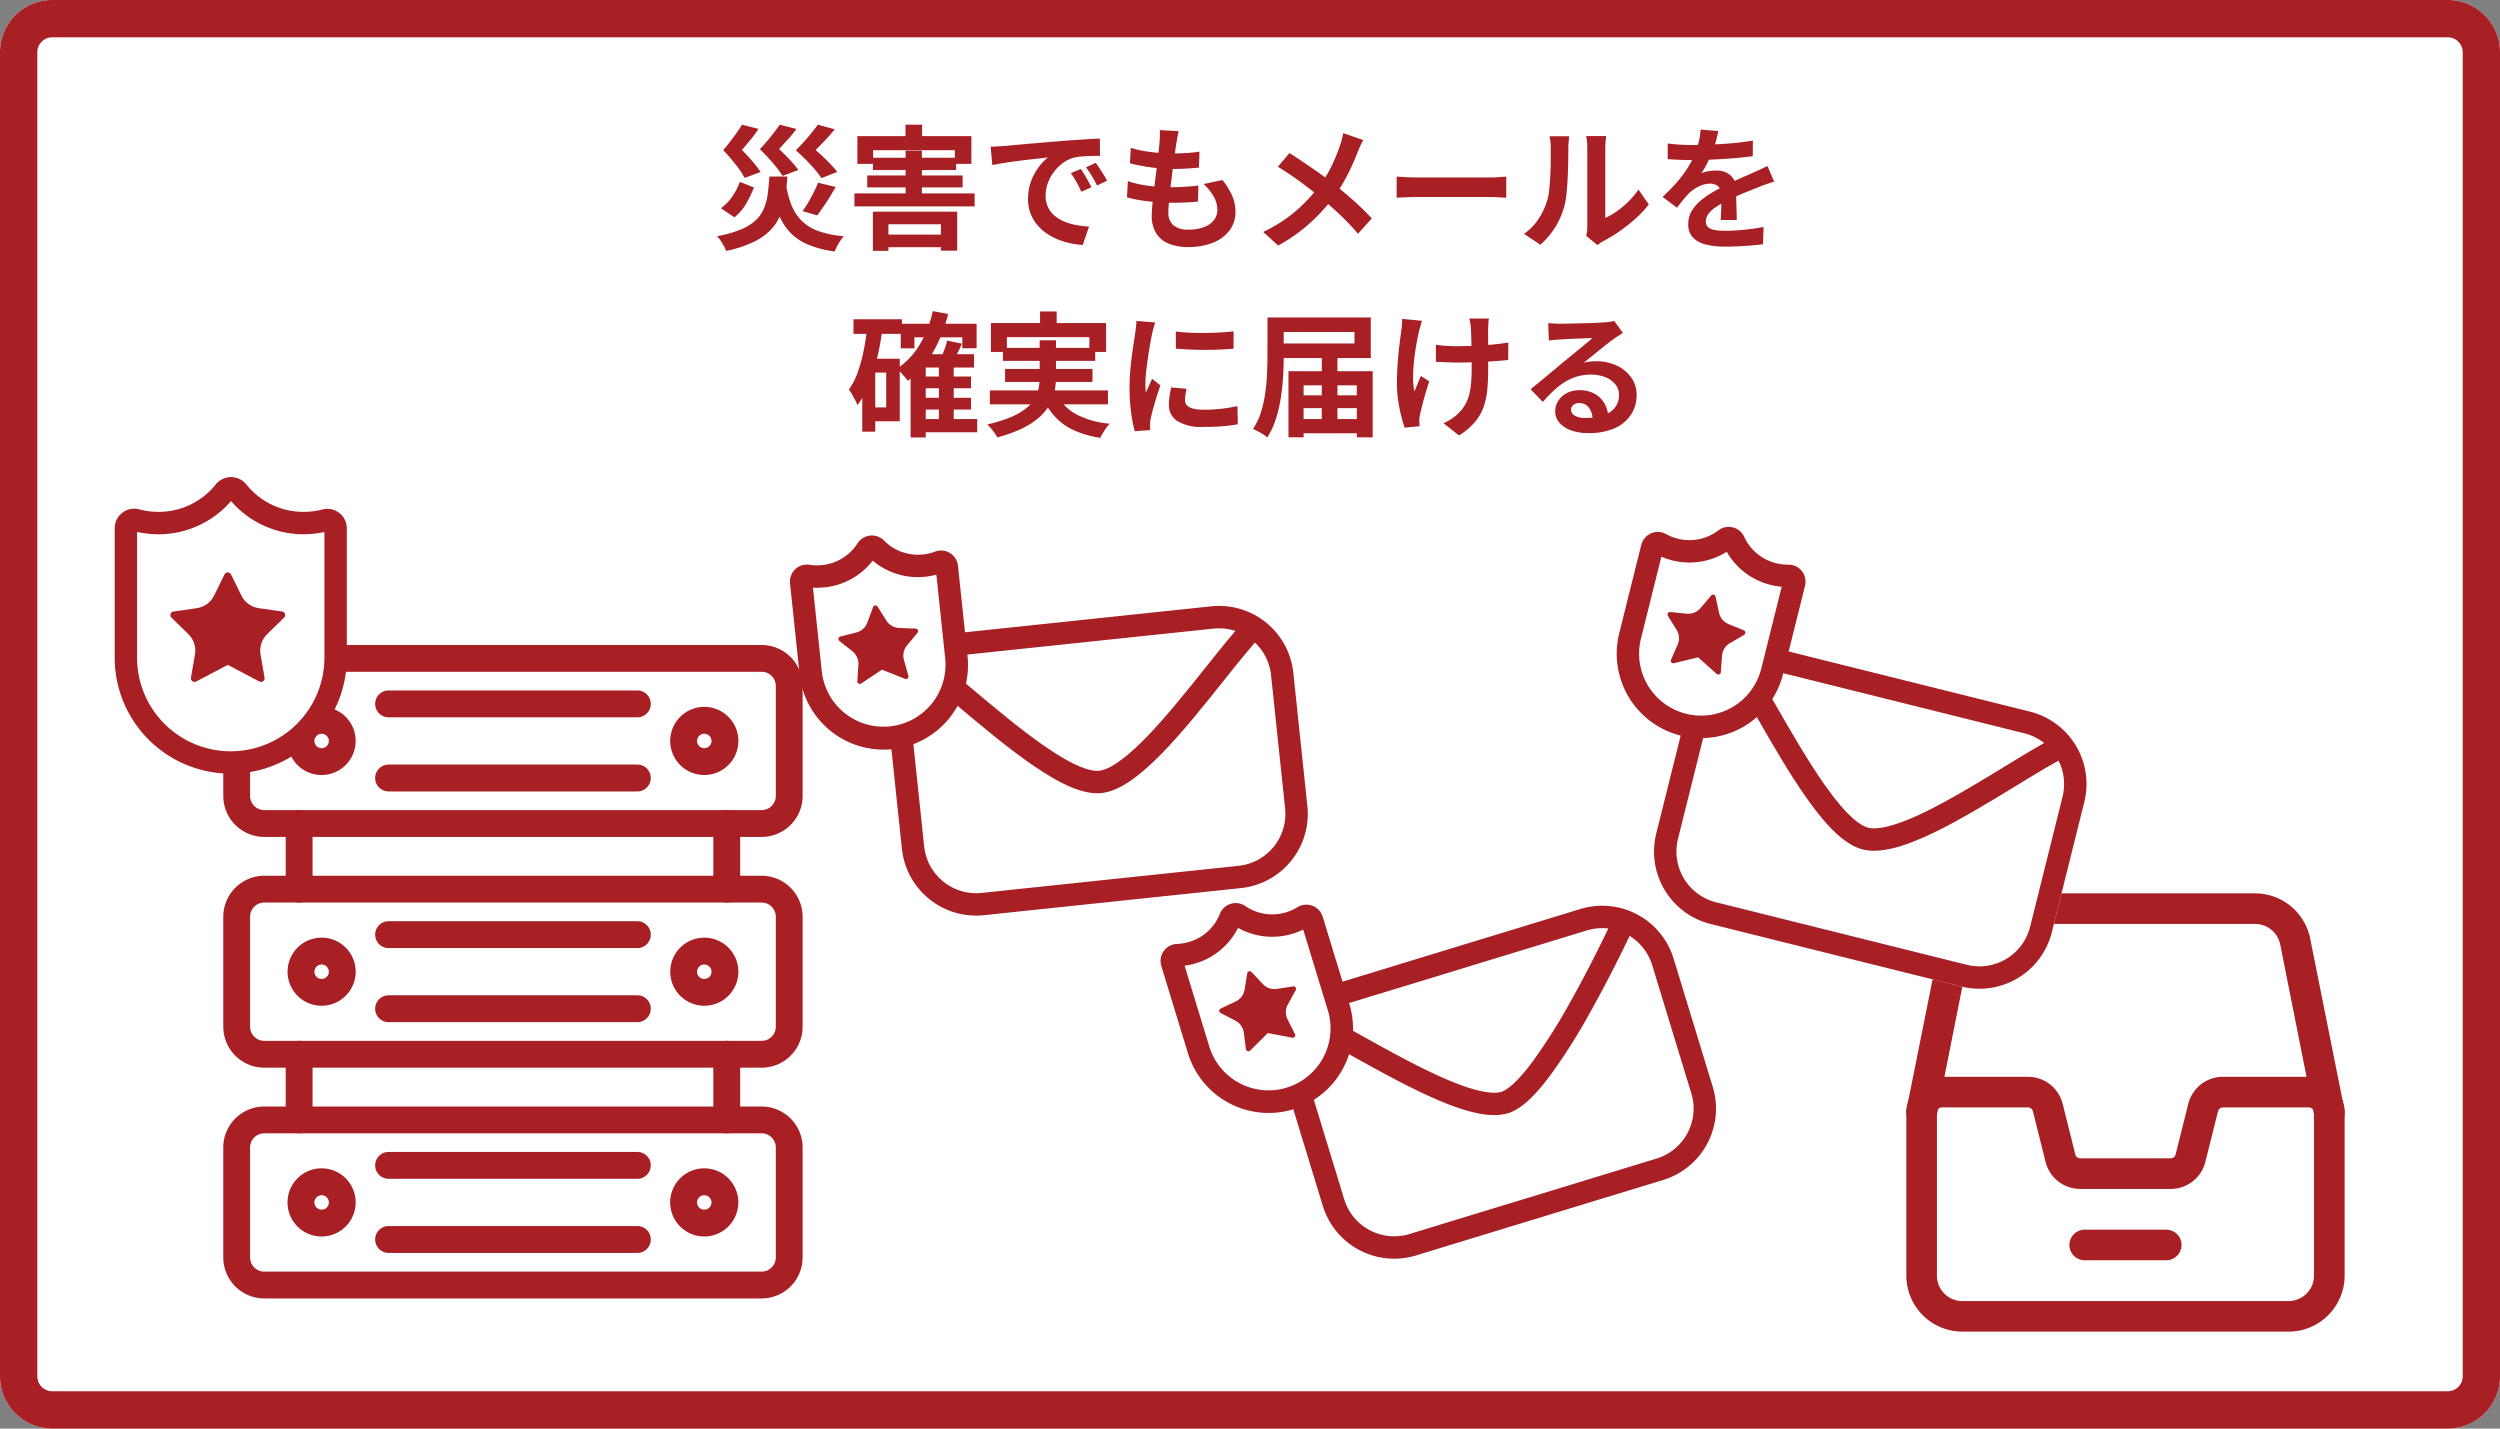 <svg xmlns="http://www.w3.org/2000/svg" xmlns:xlink="http://www.w3.org/1999/xlink" viewBox="0 0 335 191.429"><rect x="0" y="0" width="335" height="191.429" fill="#808080" stroke="none"/><defs><path id="reuse-0" fill="#a81f24" d="M10 3a7.008 7.008 0 0 0-7 7v17.965a7.008 7.008 0 0 0 7 7h34.633a7.008 7.008 0 0 0 7-7V10a7.008 7.008 0 0 0-7-7H10m0-3h34.633a10 10 0 0 1 10 10v17.965a10 10 0 0 1-10 10H10a10 10 0 0 1-10-10V10A10 10 0 0 1 10 0Z"/><path id="reuse-1" fill="#a81f24" d="M27.37 23.34c-2.261 0-5.074-1.511-8.854-4.756-3.057-2.624-6.348-6.043-9.251-9.059-2.485-2.577-4.827-5.01-6.561-6.468l1.931-2.3c1.855 1.564 4.25 4.052 6.787 6.687 2.857 2.968 6.1 6.332 9.044 8.863 3.882 3.333 5.895 4.033 6.9 4.033 1.834 0 4.721-2.087 6.82-3.838 2.889-2.41 6.053-5.617 8.845-8.447 2.368-2.4 4.605-4.668 6.392-6.171l1.931 2.3c-1.684 1.408-3.87 3.625-6.184 5.977-2.84 2.879-6.058 6.141-9.059 8.644-3.712 3.094-6.49 4.535-8.741 4.535Z"/></defs><path fill="#fff" d="M7 0h321a7 7 0 0 1 7 7v177.429a7 7 0 0 1-7 7H7a7 7 0 0 1-7-7V7a7 7 0 0 1 7-7Z"/><path fill="#a81f24" d="M7 5a2 2 0 0 0-2 2v177.429a2 2 0 0 0 2 2h321a2 2 0 0 0 2-2V7a2 2 0 0 0-2-2H7m0-5h321a7 7 0 0 1 7 7v177.429a7 7 0 0 1-7 7H7a7 7 0 0 1-7-7V7a7 7 0 0 1 7-7Z"/><g fill="#a81f24"><path d="M306.665 178.436h-43.703a7.512 7.512 0 0 1-7.512-7.511v-21.852a4.807 4.807 0 0 1 4.78-4.78h11.527a4.78 4.78 0 0 1 4.643 3.633l1.694 6.774a.71.71 0 0 0 .656.519h12.127a.71.71 0 0 0 .656-.519l1.694-6.774a4.78 4.78 0 0 1 4.643-3.633h11.53a4.807 4.807 0 0 1 4.78 4.78v21.852a7.512 7.512 0 0 1-7.512 7.512ZM260.23 148.39a.683.683 0 0 0-.683.683v21.852a3.414 3.414 0 0 0 3.415 3.418h43.7a3.414 3.414 0 0 0 3.414-3.414v-21.856a.683.683 0 0 0-.683-.683H297.87a.71.71 0 0 0-.656.519l-1.693 6.774a4.78 4.78 0 0 1-4.643 3.633h-12.129a4.78 4.78 0 0 1-4.643-3.633l-1.694-6.774a.71.71 0 0 0-.656-.519Z"/><path d="M312.128 151.122a2.1 2.1 0 0 1-2.021-1.639l-4.561-22.944a3.442 3.442 0 0 0-3.36-2.731h-34.744a3.442 3.442 0 0 0-3.36 2.731l-4.562 22.944a2.1 2.1 0 0 1-2.431 1.612 2.1 2.1 0 0 1-1.611-2.435l4.589-22.913a7.539 7.539 0 0 1 7.375-6.037h34.744a7.539 7.539 0 0 1 7.375 6.037l4.589 22.913a2.1 2.1 0 0 1-1.612 2.431ZM290.276 168.876h-10.924a2.05 2.05 0 1 1 0-4.1h10.924a2.05 2.05 0 1 1 0 4.1Z"/></g><g transform="rotate(14 -229.989 973.599)"><rect width="54.633" height="37.965" fill="#fff" rx="10"/><use xlink:href="#reuse-0"/><use xlink:href="#reuse-1"/></g><path fill="#fff" d="M240.27 77.458a.782.782 0 0 0-.622-.294 7.944 7.944 0 0 1-2.012-.237 7.9 7.9 0 0 1-5.276-4.363l-.006-.012a.779.779 0 0 0-1.12-.334l-.007.005-.029.018-.028.02-.014.01a7.9 7.9 0 0 1-6.7 1.367 7.956 7.956 0 0 1-1.935-.761.782.782 0 0 0-1.137.494l-2.927 11.741a9.81 9.81 0 0 0 19.036 4.746l2.924-11.726a.782.782 0 0 0-.141-.673Z"/><path fill="#a81f24" d="m232.197 70.668.097.024a2.281 2.281 0 0 1 1.394 1.172l.018.032.023.053a6.373 6.373 0 0 0 4.258 3.517l.02.005a6.448 6.448 0 0 0 1.628.192 2.282 2.282 0 0 1 2.239 2.834l-2.923 11.725a11.31 11.31 0 1 1-21.947-5.472l2.927-11.741a2.3 2.3 0 0 1 1.304-1.54 2.282 2.282 0 0 1 2.016.098 6.456 6.456 0 0 0 1.565.616l.02.005a6.372 6.372 0 0 0 5.409-1.107l.019-.015.012-.009.075-.054.001-.005a2.296 2.296 0 0 1 .084-.053 2.291 2.291 0 0 1 1.761-.275Zm5.062 7.707a9.351 9.351 0 0 1-5.878-4.438 9.352 9.352 0 0 1-7.273 1.159l-.02-.005a9.459 9.459 0 0 1-1.464-.495l-2.712 10.878a8.31 8.31 0 1 0 16.125 4.021l2.71-10.869a9.445 9.445 0 0 1-1.468-.245Z"/><path fill="#a81f24" d="m229.88 79.941.469 2.16a2.14 2.14 0 0 0 1.281 1.527l2.045.838a.336.336 0 0 1 .042.601l-1.908 1.115a2.14 2.14 0 0 0-1.056 1.689l-.164 2.205a.336.336 0 0 1-.558.226l-2.49-2.221-3.24.791a.336.336 0 0 1-.387-.461l.888-2.022a2.14 2.14 0 0 0-.14-1.987l-1.163-1.882a.336.336 0 0 1 .319-.511l2.199.223a2.14 2.14 0 0 0 1.849-.746l1.428-1.687a.336.336 0 0 1 .582.145Z"/><g transform="rotate(-6.02 876.043 -1078.347)"><rect width="54.633" height="37.965" fill="#fff" rx="10"/><use xlink:href="#reuse-0"/><use xlink:href="#reuse-1"/></g><path fill="#fff" d="M126.507 75.388a.782.782 0 0 0-.686-.064 7.948 7.948 0 0 1-1.973.467 7.904 7.904 0 0 1-6.455-2.294l-.01-.009a.779.779 0 0 0-1.167.07l-.005.008-.021.026-.019.028-.009.014a7.904 7.904 0 0 1-5.83 3.58 7.96 7.96 0 0 1-2.08-.052.782.782 0 0 0-.9.855l1.27 12.04a9.815 9.815 0 1 0 19.521-2.06l-1.269-12.025a.782.782 0 0 0-.363-.584Z"/><path fill="#a81f24" d="m116.591 71.771.1-.011a2.282 2.282 0 0 1 1.712.624l.028.024.04.042a6.376 6.376 0 0 0 5.207 1.847l.021-.002a6.451 6.451 0 0 0 1.596-.378 2.281 2.281 0 0 1 .565-.134 2.283 2.283 0 0 1 2.51 2.031l1.269 12.024a11.316 11.316 0 1 1-22.506 2.375l-1.27-12.04a2.301 2.301 0 0 1 .699-1.895 2.283 2.283 0 0 1 1.929-.599 6.459 6.459 0 0 0 1.682.043l.021-.002a6.375 6.375 0 0 0 4.705-2.894l.013-.021.008-.013.052-.077a1.173 1.173 0 0 1 .061-.079 2.292 2.292 0 0 1 1.56-.867Zm7.399 5.511a9.356 9.356 0 0 1-7.046-2.158 9.357 9.357 0 0 1-6.44 3.581l-.021.002a9.464 9.464 0 0 1-1.546.036l1.177 11.155a8.314 8.314 0 1 0 16.536-1.745l-1.176-11.146a9.45 9.45 0 0 1-1.464.272Z"/><path fill="#a81f24" d="m117.59 81.282 1.181 1.869a2.141 2.141 0 0 0 1.727.997l2.209.087a.336.336 0 0 1 .245.551l-1.412 1.701a2.141 2.141 0 0 0-.414 1.949l.601 2.129a.336.336 0 0 1-.448.403l-3.101-1.235-2.774 1.853a.336.336 0 0 1-.522-.301l.143-2.205a2.141 2.141 0 0 0-.812-1.82l-1.738-1.371a.336.336 0 0 1 .125-.59l2.143-.544a2.141 2.141 0 0 0 1.483-1.335l.765-2.075a.336.336 0 0 1 .597-.063Z"/><g transform="rotate(-16.98 536.201 -498.958)"><rect width="54.633" height="37.965" fill="#fff" rx="10"/><use xlink:href="#reuse-0"/><path fill="#a81f24" d="M27.37 23.34c-2.261 0-5.074-1.511-8.854-4.756-3.057-2.624-6.348-6.043-9.251-9.059-2.485-2.577-4.827-5.01-6.561-6.468l1.931-2.3c1.855 1.564 4.25 4.052 6.787 6.687 2.857 2.968 6.1 6.332 9.044 8.863 3.882 3.333 5.895 4.033 6.9 4.033.462 0 1.883-.252 5.083-2.591a75.584 75.584 0 0 0 7.228-6.21c4.73-4.512 8.793-9.08 8.837-9.13l2.243 2c-.041.047-4.19 4.707-9.009 9.3a78.5 78.5 0 0 1-7.529 6.461c-2.958 2.163-5.136 3.17-6.849 3.17Z"/></g><path fill="#fff" d="M175.332 122.778a.782.782 0 0 0-.685.068 7.941 7.941 0 0 1-1.847.833 7.897 7.897 0 0 1-6.767-1.024l-.011-.007a.779.779 0 0 0-1.131.29l-.004.008-.016.03-.013.031-.007.016a7.897 7.897 0 0 1-5.038 4.619 7.953 7.953 0 0 1-2.05.344.782.782 0 0 0-.72 1.009l3.533 11.568a9.806 9.806 0 0 0 18.756-5.729l-3.529-11.553a.782.782 0 0 0-.468-.504Z"/><path fill="#a81f24" d="m164.919 121.114.096-.029a2.28 2.28 0 0 1 1.798.287l.032.018.047.034a6.37 6.37 0 0 0 5.458.822l.02-.006a6.445 6.445 0 0 0 1.494-.674 2.281 2.281 0 0 1 3.377 1.276l3.529 11.552a11.306 11.306 0 1 1-21.624 6.605l-3.533-11.568a2.299 2.299 0 0 1 .322-1.99 2.281 2.281 0 0 1 1.778-.954 6.453 6.453 0 0 0 1.658-.277l.02-.006a6.37 6.37 0 0 0 4.068-3.733l.009-.023.005-.014.037-.086-.002-.005c.014-.029.029-.059.045-.089a2.29 2.29 0 0 1 1.367-1.142Zm8.304 4a9.347 9.347 0 0 1-7.321-.778 9.348 9.348 0 0 1-5.637 4.736l-.02.006a9.455 9.455 0 0 1-1.509.329l3.274 10.718a8.307 8.307 0 1 0 15.888-4.853l-3.271-10.709a9.441 9.441 0 0 1-1.385.545Z"/><path fill="#a81f24" d="m167.705 130.253 1.514 1.609a2.139 2.139 0 0 0 1.883.65l2.184-.335a.336.336 0 0 1 .345.493l-1.062 1.937a2.139 2.139 0 0 0-.036 1.99l.994 1.974a.336.336 0 0 1-.362.481l-3.276-.622-2.369 2.345a.336.336 0 0 1-.569-.196l-.279-2.19a2.139 2.139 0 0 0-1.142-1.631l-1.966-1.014a.336.336 0 0 1 .011-.602l1.998-.941a2.139 2.139 0 0 0 1.201-1.591l.356-2.18a.336.336 0 0 1 .574-.175Z"/><g fill="#a81f24"><path d="M97.384 120.943a1.8 1.8 0 0 1-1.8-1.8v-8.8a1.8 1.8 0 0 1 3.6 0v8.8a1.8 1.8 0 0 1-1.8 1.8m-57.3 0a1.8 1.8 0 0 1-1.8-1.8v-8.8a1.8 1.8 0 0 1 3.6 0v8.8a1.8 1.8 0 0 1-1.8 1.8"/><path d="M102.066 112.147H35.404a5.5 5.5 0 0 1-5.485-5.485V91.914a5.5 5.5 0 0 1 5.485-5.485h66.662a5.5 5.5 0 0 1 5.485 5.485v14.748a5.489 5.489 0 0 1-5.485 5.485M35.404 90.021a1.9 1.9 0 0 0-1.892 1.892v14.749a1.9 1.9 0 0 0 1.892 1.892h66.662a1.9 1.9 0 0 0 1.892-1.892V91.914a1.9 1.9 0 0 0-1.892-1.892Z"/><path d="M43.1 103.851a4.566 4.566 0 1 1 4.56-4.566 4.572 4.572 0 0 1-4.56 4.566m0-5.529a.968.968 0 1 0 .968.968.97.97 0 0 0-.968-.968M94.375 103.851a4.566 4.566 0 1 1 4.566-4.566 4.568 4.568 0 0 1-4.566 4.566m0-5.529a.968.968 0 1 0 .968.968.97.97 0 0 0-.968-.968M85.403 96.122h-33.33a1.8 1.8 0 0 1 0-3.6h33.33a1.8 1.8 0 1 1 0 3.6M85.403 106.052h-33.33a1.8 1.8 0 0 1 0-3.6h33.33a1.8 1.8 0 1 1 0 3.6M102.066 173.99H35.404a5.5 5.5 0 0 1-5.485-5.485v-14.748a5.5 5.5 0 0 1 5.485-5.485h66.662a5.5 5.5 0 0 1 5.485 5.485v14.748a5.493 5.493 0 0 1-5.485 5.485m-66.662-22.126a1.9 1.9 0 0 0-1.892 1.892v14.748a1.9 1.9 0 0 0 1.892 1.892h66.662a1.9 1.9 0 0 0 1.892-1.892v-14.747a1.9 1.9 0 0 0-1.892-1.892ZM102.066 143.069H35.404a5.5 5.5 0 0 1-5.485-5.485v-14.748a5.5 5.5 0 0 1 5.485-5.485h66.662a5.5 5.5 0 0 1 5.485 5.485v14.748a5.493 5.493 0 0 1-5.485 5.485m-66.662-22.126a1.9 1.9 0 0 0-1.892 1.892v14.748a1.9 1.9 0 0 0 1.892 1.892h66.662a1.9 1.9 0 0 0 1.892-1.892v-14.747a1.9 1.9 0 0 0-1.892-1.892Z"/><path d="M43.1 134.772a4.563 4.563 0 1 1 4.56-4.566 4.572 4.572 0 0 1-4.56 4.566m0-5.529a.968.968 0 1 0 .968.968.97.97 0 0 0-.968-.968M94.375 134.772a4.563 4.563 0 1 1 4.566-4.566 4.568 4.568 0 0 1-4.566 4.566m0-5.529a.968.968 0 1 0 .968.968.97.97 0 0 0-.968-.968M85.403 127.044h-33.33a1.8 1.8 0 0 1 0-3.6h33.33a1.8 1.8 0 1 1 0 3.6M85.403 136.968h-33.33a1.8 1.8 0 1 1 0-3.6h33.33a1.8 1.8 0 1 1 0 3.6M43.1 165.689a4.566 4.566 0 1 1 4.56-4.566 4.572 4.572 0 0 1-4.56 4.566m0-5.529a.968.968 0 1 0 .968.968.97.97 0 0 0-.968-.968M94.376 165.689a4.566 4.566 0 1 1 4.56-4.566 4.572 4.572 0 0 1-4.56 4.566m0-5.529a.968.968 0 1 0 .968.968.97.97 0 0 0-.968-.968M85.403 157.96h-33.33a1.8 1.8 0 0 1 0-3.6h33.33a1.8 1.8 0 0 1 0 3.6M85.403 167.89h-33.33a1.8 1.8 0 1 1 0-3.6h33.33a1.8 1.8 0 1 1 0 3.6M97.384 151.865a1.8 1.8 0 0 1-1.8-1.8v-8.8a1.8 1.8 0 0 1 3.6 0v8.8a1.8 1.8 0 0 1-1.8 1.8m-57.3 0a1.8 1.8 0 0 1-1.8-1.8v-8.8a1.8 1.8 0 0 1 3.6 0v8.8a1.8 1.8 0 0 1-1.8 1.8"/></g><path fill="#fff" d="M44.537 69.919a1.12 1.12 0 0 0-.968-.2 11.381 11.381 0 0 1-2.88.368 11.32 11.32 0 0 1-8.846-4.231l-.013-.015a1.116 1.116 0 0 0-1.666-.071l-.01.01-.038.031-.032.038-.014.017a11.319 11.319 0 0 1-8.839 4.222 11.4 11.4 0 0 1-2.954-.387 1.12 1.12 0 0 0-1.41 1.081v17.336a14.053 14.053 0 0 0 28.106 0V70.805a1.12 1.12 0 0 0-.435-.886Z"/><path fill="#a81f24" d="M30.961 63.931h.112a2.618 2.618 0 0 1 1.888.927l.02.021.036.045a9.776 9.776 0 0 0 7.652 3.666h.03a9.887 9.887 0 0 0 2.493-.32 2.618 2.618 0 0 1 .662-.085 2.62 2.62 0 0 1 2.62 2.62v17.313a15.553 15.553 0 1 1-31.106 0V70.784a2.62 2.62 0 0 1 3.3-2.53 9.9 9.9 0 0 0 2.557.336h.03a9.774 9.774 0 0 0 7.641-3.659l.024-.029.006-.007c.026-.031.05-.06.069-.081l.006-.007c.024-.027.049-.053.075-.079l.011-.012a2.63 2.63 0 0 1 1.874-.785Zm9.707 7.662a12.818 12.818 0 0 1-9.708-4.448 12.819 12.819 0 0 1-9.708 4.448h-.03a12.9 12.9 0 0 1-2.856-.32v16.845a12.553 12.553 0 1 0 25.106 0v-16.83a12.889 12.889 0 0 1-2.774.3Z"/><path fill="#a81f24" d="m30.954 76.971 1.4 2.84a3.066 3.066 0 0 0 2.309 1.679l3.134.455a.481.481 0 0 1 .267.821l-2.267 2.211a3.066 3.066 0 0 0-.882 2.714l.535 3.121a.481.481 0 0 1-.7.507l-4.23-2.224-4.23 2.224a.481.481 0 0 1-.7-.507l.535-3.121a3.066 3.066 0 0 0-.882-2.714l-2.267-2.212a.481.481 0 0 1 .267-.821l3.134-.453a3.066 3.066 0 0 0 2.309-1.678l1.4-2.84a.481.481 0 0 1 .863 0ZM105.3 24.6a13.32 13.32 0 0 0 .765 2.9 6.128 6.128 0 0 0 1.381 2.108 6.218 6.218 0 0 0 2.251 1.367 13.241 13.241 0 0 0 3.375.68 4.511 4.511 0 0 0-.463.6q-.24.364-.442.747t-.336.694a14.02 14.02 0 0 1-3.673-.975 6.935 6.935 0 0 1-2.434-1.739 8.14 8.14 0 0 1-1.515-2.626 20.93 20.93 0 0 1-.917-3.615Zm-2.2-.94h2.411q-.1 1.518-.309 2.829a10.116 10.116 0 0 1-.68 2.415 6.462 6.462 0 0 1-1.351 2 8.135 8.135 0 0 1-2.308 1.573 16.439 16.439 0 0 1-3.563 1.152 4.528 4.528 0 0 0-.3-.661q-.2-.368-.44-.724a3.96 3.96 0 0 0-.475-.591 15.777 15.777 0 0 0 3.184-.9 6.6 6.6 0 0 0 1.994-1.237 4.668 4.668 0 0 0 1.108-1.586 7.556 7.556 0 0 0 .506-1.949q.138-1.066.223-2.325Zm-3.673-6.951 2.213.561a16.487 16.487 0 0 1-1.095 1.486q-.577.7-1.13 1.337.5.486.968 1.013t.873 1.03a9.743 9.743 0 0 1 .659.913l-2.127.788a12.518 12.518 0 0 0-1.188-1.761q-.776-.992-1.688-1.955.484-.564.954-1.182t.882-1.2q.414-.582.678-1.034Zm5.059 0 2.241.575q-.56.748-1.165 1.41l-1.172 1.286q.512.458 1 .96t.9.973a9.68 9.68 0 0 1 .688.867l-2.113.791a13.811 13.811 0 0 0-1.265-1.689q-.817-.962-1.775-1.888.512-.55 1.012-1.143t.928-1.152q.429-.56.721-.994Zm5.113 0 2.251.617q-.4.508-.835.988t-.873.925l-.851.871q.566.472 1.106.994t1.011 1.02a10.6 10.6 0 0 1 .781.912l-2.113.833a10.264 10.264 0 0 0-.859-1.128q-.535-.622-1.189-1.287t-1.384-1.311q.562-.568 1.119-1.188t1.035-1.206q.476-.592.802-1.044ZM99.137 24.37l1.892.752A14.478 14.478 0 0 1 99.98 27.3a6.541 6.541 0 0 1-1.568 1.82L96.6 27.9a6.3 6.3 0 0 0 1.53-1.576 8.442 8.442 0 0 0 1.007-1.954Zm10.479.113 2.364.569q-.594 1.054-1.259 2.071t-1.221 1.741l-1.95-.575a13.7 13.7 0 0 0 .759-1.169q.383-.655.731-1.346a13.2 13.2 0 0 0 .577-1.291Zm11.735-4.29h2.183v6.488h-2.183Zm-4.38.944h11.149v1.645h-11.148Zm-.76 2.379h12.78v1.593h-12.78Zm1.517 7.921h9.561v1.687h-9.561Zm-3.235-5.523H130.6v1.747h-16.106Zm2.474 2.447h11.3v5.23h-2.183v-3.54h-7.035v3.564h-2.08Zm4.37-11.655h2.225v2.6h-2.225Zm-6.447 1.536h15.276v3.717h-2.211V20.13H117v1.829h-2.112Zm17.856 1.417q.532-.018 1.021-.045t.745-.045l1.376-.126q.817-.076 1.83-.165t2.166-.185q1.154-.1 2.4-.2.932-.076 1.865-.139t1.77-.113q.836-.05 1.465-.068l.014 2.313q-.484 0-1.115.014t-1.254.062a6.628 6.628 0 0 0-1.111.164 4.424 4.424 0 0 0-1.5.727 5.715 5.715 0 0 0-1.218 1.208 5.779 5.779 0 0 0-.8 1.5 4.765 4.765 0 0 0-.286 1.609 3.708 3.708 0 0 0 .309 1.56 3.338 3.338 0 0 0 .861 1.15 4.873 4.873 0 0 0 1.288.789 7.821 7.821 0 0 0 1.59.477 12.81 12.81 0 0 0 1.771.21l-.844 2.47a11.081 11.081 0 0 1-2.2-.359 9.188 9.188 0 0 1-2-.795 6.639 6.639 0 0 1-1.631-1.235 5.433 5.433 0 0 1-1.1-1.672 5.4 5.4 0 0 1-.4-2.115 6.655 6.655 0 0 1 .415-2.389 7.569 7.569 0 0 1 1.033-1.9 6.349 6.349 0 0 1 1.221-1.261l-1.217.136q-.709.078-1.532.174t-1.665.208q-.842.112-1.627.243t-1.409.267Zm12.076 2.985q.226.312.491.753t.518.885q.253.444.427.81l-1.36.6q-.34-.744-.66-1.323a11.909 11.909 0 0 0-.744-1.169Zm2.01-.824q.23.312.511.739t.55.864q.269.437.457.789l-1.346.645q-.372-.73-.706-1.286t-.776-1.152Zm11.11-4.245q-.11.487-.179.871t-.133.735q-.058.387-.157 1.092t-.223 1.6q-.124.895-.239 1.859t-.221 1.881q-.106.917-.167 1.669t-.061 1.2a2.139 2.139 0 0 0 .674 1.7 2.961 2.961 0 0 0 2 .588 5.722 5.722 0 0 0 2.128-.347 2.987 2.987 0 0 0 1.314-.947 2.173 2.173 0 0 0 .451-1.338 3.66 3.66 0 0 0-.481-1.778 6.939 6.939 0 0 0-1.37-1.7l2.53-.533a9.275 9.275 0 0 1 1.321 2.138 5.545 5.545 0 0 1 .425 2.168 3.974 3.974 0 0 1-.776 2.414 5.112 5.112 0 0 1-2.201 1.658 8.742 8.742 0 0 1-3.406.6 6.745 6.745 0 0 1-2.508-.435 3.575 3.575 0 0 1-1.71-1.37 4.356 4.356 0 0 1-.616-2.439q0-.556.088-1.485t.223-2.05q.135-1.121.286-2.285t.268-2.209q.117-1.045.175-1.8.05-.629.057-.961a4.63 4.63 0 0 0-.029-.639Zm-6.418 2.233a12.757 12.757 0 0 0 1.753.425q.959.167 1.964.248t1.913.081q1.054 0 1.974-.066t1.6-.178l-.07 2.145q-.81.072-1.622.124t-1.944.052q-.9 0-1.9-.1t-1.965-.267q-.97-.172-1.811-.394Zm-.388 4.468a13.727 13.727 0 0 0 1.971.5 18.148 18.148 0 0 0 1.98.243q.979.065 1.89.065.829 0 1.784-.057t1.823-.163l-.056 2.138q-.749.08-1.543.123t-1.639.043a30.224 30.224 0 0 1-3.452-.19 18.971 18.971 0 0 1-2.878-.53Zm31.538-5.506q-.174.307-.4.805t-.355.821q-.338.886-.82 1.94t-1.09 2.12a17.615 17.615 0 0 1-1.36 2.04 26.306 26.306 0 0 1-1.87 2.193 23.066 23.066 0 0 1-2.4 2.176 22.167 22.167 0 0 1-3.102 2.035l-2.013-1.818a19.693 19.693 0 0 0 4.242-2.692 21.511 21.511 0 0 0 3.194-3.366 15.22 15.22 0 0 0 1.743-2.791 26.546 26.546 0 0 0 1.122-2.742 8.237 8.237 0 0 0 .246-.83q.118-.478.186-.824Zm-9.9 1.74q.68.418 1.447.932t1.551 1.05q.781.537 1.5 1.059t1.277.97q1.446 1.122 2.816 2.346t2.455 2.394l-1.849 2.058a32.49 32.49 0 0 0-2.409-2.539q-1.231-1.16-2.65-2.343-.486-.414-1.112-.9t-1.357-1.03q-.732-.539-1.543-1.089t-1.658-1.073Zm14.377 3.155q.328.018.834.05t1.056.048q.55.016 1.006.016h9.669q.636 0 1.2-.048t.92-.066V26.5q-.318-.018-.928-.057t-1.188-.043h-9.673q-.762 0-1.574.03t-1.322.07Zm25.401 7.935a5.032 5.032 0 0 0 .105-.609 6.071 6.071 0 0 0 .041-.711V19.784a7.291 7.291 0 0 0-.067-1.061q-.067-.451-.071-.49h2.67q0 .04-.062.5a8.593 8.593 0 0 0-.058 1.068V29.2a8.939 8.939 0 0 0 1.532-.879 12.379 12.379 0 0 0 1.553-1.3 11.016 11.016 0 0 0 1.362-1.611l1.381 1.984a14.143 14.143 0 0 1-1.787 1.906 21.7 21.7 0 0 1-2.17 1.715 19 19 0 0 1-2.147 1.3 3.672 3.672 0 0 0-.468.293l-.308.233Zm-8.337-.263a7.2 7.2 0 0 0 1.945-2 9.679 9.679 0 0 0 1.118-2.313 7.218 7.218 0 0 0 .3-1.454q.1-.872.155-1.87t.061-1.987q.009-.988.009-1.8a8.087 8.087 0 0 0-.046-.935 6.552 6.552 0 0 0-.124-.721h2.647q0 .036-.034.289t-.06.61q-.03.357-.03.729 0 .8-.018 1.848t-.074 2.148q-.056 1.1-.157 2.083a10.649 10.649 0 0 1-.285 1.663 10.388 10.388 0 0 1-1.233 2.835 10.552 10.552 0 0 1-1.981 2.33Zm26.038-13.78q-.1.5-.293 1.272a14.532 14.532 0 0 1-.579 1.742q-.28.663-.649 1.376a11.154 11.154 0 0 1-.758 1.268 2.961 2.961 0 0 1 .6-.2 6.267 6.267 0 0 1 .752-.122 6.845 6.845 0 0 1 .688-.04 2.77 2.77 0 0 1 1.879.65 2.391 2.391 0 0 1 .752 1.913q0 .366.007.885t.023 1.087q.016.568.032 1.114t.016.974h-2.154q.032-.312.048-.731t.025-.889q.009-.47.014-.909t.005-.806a1.4 1.4 0 0 0-.459-1.2 1.679 1.679 0 0 0-1.02-.335 3.482 3.482 0 0 0-1.518.371 4.932 4.932 0 0 0-1.294.875q-.392.4-.793.887t-.865 1.091l-1.93-1.445a25.115 25.115 0 0 0 2.018-2.071 14.986 14.986 0 0 0 1.455-2 12.269 12.269 0 0 0 .971-1.981 11.938 11.938 0 0 0 .443-1.5 8.783 8.783 0 0 0 .211-1.469Zm-6.78 1.666q.7.1 1.592.156t1.577.052q1.186 0 2.6-.056t2.874-.184q1.459-.128 2.767-.358l-.014 2.092q-.95.134-2.058.235t-2.251.164q-1.142.063-2.183.09t-1.857.027q-.368 0-.894-.009t-1.088-.043l-1.066-.066Zm14.259 5.113q-.278.082-.667.215t-.777.275q-.389.142-.695.27-.872.34-2.05.826t-2.443 1.136a10.03 10.03 0 0 0-1.375.832 3.6 3.6 0 0 0-.849.841 1.624 1.624 0 0 0-.291.932 1.084 1.084 0 0 0 .162.617 1.093 1.093 0 0 0 .489.383 3 3 0 0 0 .816.2 9.364 9.364 0 0 0 1.143.061q1.151 0 2.543-.139t2.58-.375l-.071 2.319q-.588.076-1.467.155t-1.828.122q-.948.043-1.809.043a10.569 10.569 0 0 1-2.515-.273 3.6 3.6 0 0 1-1.756-.931 2.473 2.473 0 0 1-.645-1.81 3.372 3.372 0 0 1 .429-1.7 5.231 5.231 0 0 1 1.13-1.365 10.71 10.71 0 0 1 1.534-1.104q.834-.5 1.64-.9.84-.44 1.507-.743t1.249-.552q.581-.249 1.117-.5.527-.228 1.017-.454t.99-.478ZM123.379 50.451h6.736v1.575h-6.736Zm0 2.85h6.736v1.579h-6.736Zm-.041 2.853h7.613v1.772h-7.613Zm-2.638-12.77h10.164v3.287h-1.912V45.2h-6.424v1.473H120.7Zm5.115 5.555h1.985V57h-1.986Zm-1.766-1.48h6.468v1.79h-6.468v9.372h-2.028v-9.3l1.828-1.864Zm.946-5.768 2.052.379a19.309 19.309 0 0 1-2.074 5.213 12.356 12.356 0 0 1-3.335 3.746 5.63 5.63 0 0 0-.4-.517q-.264-.309-.55-.617a4.507 4.507 0 0 0-.513-.485 9.941 9.941 0 0 0 3.051-3.21 14.849 14.849 0 0 0 1.766-4.509Zm1.93 3.948 1.986.413q-.344.736-.691 1.428t-.649 1.2l-1.616-.419q.264-.55.548-1.291a10.361 10.361 0 0 0 .419-1.331Zm-12.56-2.861h6.491v1.958h-6.491Zm2.023 5.29h4.181v8.377h-4.181v-1.856h2.363v-4.661h-2.363Zm-.167-4.247 2.018.311q-.26 1.949-.693 3.812a24.076 24.076 0 0 1-1.082 3.488 12.739 12.739 0 0 1-1.56 2.857 5.95 5.95 0 0 0-.3-.65q-.207-.4-.434-.8a4.633 4.633 0 0 0-.421-.633 9.437 9.437 0 0 0 1.187-2.322 20.78 20.78 0 0 0 .792-2.882q.312-1.548.49-3.181Zm-.679 4.247h1.743v9.775h-1.743Zm23.828-6.335h2.225V44.6h-2.225Zm-6.586 1.559h15.429v3.868h-2.239v-1.984H134.92v1.984h-2.137Zm1.608 3.318h12.367v1.743h-12.367Zm-1.752 5.7h15.824v1.87H132.64Zm2.04-2.874h11.714v1.743H134.68Zm6.889 3.255a6.026 6.026 0 0 0 2.573 2.784 11.692 11.692 0 0 0 4.568 1.3 5.557 5.557 0 0 0-.7.894 9.909 9.909 0 0 0-.58 1 13.555 13.555 0 0 1-3.552-1.028 7.866 7.866 0 0 1-2.525-1.82 9.793 9.793 0 0 1-1.724-2.721Zm-2.255-7.1h2.186v5a9.239 9.239 0 0 1-.192 1.873 6.2 6.2 0 0 1-.689 1.808 6.634 6.634 0 0 1-1.384 1.668 10.118 10.118 0 0 1-2.26 1.469 18.31 18.31 0 0 1-3.337 1.2 4.338 4.338 0 0 0-.341-.556q-.224-.32-.491-.639a6.168 6.168 0 0 0-.5-.542 19.262 19.262 0 0 0 3.133-.971 8.419 8.419 0 0 0 2.03-1.166 4.9 4.9 0 0 0 1.169-1.321 4.581 4.581 0 0 0 .54-1.409 7.478 7.478 0 0 0 .141-1.447Zm18.244-1.173q.831.112 1.865.161t2.109.035q1.075-.014 2.06-.072t1.708-.142v2.321q-.823.072-1.815.117t-2.032.045q-1.04 0-2.041-.045t-1.842-.117ZM159 52.1q-.1.452-.155.8a4.768 4.768 0 0 0-.053.714 1.064 1.064 0 0 0 .14.54 1.093 1.093 0 0 0 .439.407 2.631 2.631 0 0 0 .776.252 6.505 6.505 0 0 0 1.166.089 20.811 20.811 0 0 0 2.273-.117q1.063-.117 2.235-.365l.046 2.433a19.165 19.165 0 0 1-1.991.26q-1.125.094-2.656.094a6.1 6.1 0 0 1-3.456-.788 2.5 2.5 0 0 1-1.133-2.165 7.88 7.88 0 0 1 .079-1.093q.079-.564.233-1.246Zm-4.2-8.887q-.064.178-.156.5t-.17.633q-.078.31-.114.472-.07.367-.184.973t-.231 1.353q-.117.747-.221 1.524t-.172 1.492q-.068.715-.068 1.259 0 .258.014.576a5.646 5.646 0 0 0 .056.594q.138-.307.279-.615t.281-.617q.141-.31.261-.6l1.112.878q-.254.746-.517 1.591t-.467 1.595q-.2.75-.3 1.226-.036.194-.07.45a2.648 2.648 0 0 0-.03.394q0 .14.008.347t.022.4l-2.076.138a17.965 17.965 0 0 1-.485-2.483 24.883 24.883 0 0 1-.215-3.391q0-1.014.085-2.054t.21-2.009q.125-.969.248-1.759t.2-1.314q.05-.378.11-.855t.074-.905Zm15.046-.674h2.169v5.3q0 1.168-.077 2.575t-.305 2.874a18.966 18.966 0 0 1-.663 2.837 10.344 10.344 0 0 1-1.151 2.481 4.867 4.867 0 0 0-.554-.4q-.35-.222-.719-.417a5.268 5.268 0 0 0-.652-.3 8.823 8.823 0 0 0 1.073-2.254 15.5 15.5 0 0 0 .571-2.533q.182-1.3.24-2.552t.058-2.315Zm1.337 0h12.499v5.446h-12.508v-1.957H181.5v-1.537h-10.326Zm2.479 10.44h9.241v1.715h-9.25Zm0 3.177h9.241v1.9h-9.25Zm3.462-8.2h2.094v9.17h-2.103Zm-4.467 1.782h11.281V58.6h-2.123v-6.964h-7.134V58.6h-2.024Zm26.853-7.052a6.014 6.014 0 0 0-.062.613q-.016.314-.03.62-.014.246-.012.758t.006 1.154q0 .643.006 1.3t0 1.211v.871q0 1.6-.111 2.9a9.709 9.709 0 0 1-.5 2.4 6.581 6.581 0 0 1-1.171 2.04 9.128 9.128 0 0 1-2.128 1.8l-2.078-1.639a7.306 7.306 0 0 0 1.125-.625 5.028 5.028 0 0 0 .977-.817 5.433 5.433 0 0 0 .841-1.129 5.533 5.533 0 0 0 .51-1.311 9.5 9.5 0 0 0 .253-1.61q.069-.89.069-2.025v-1.239q0-.739-.024-1.529-.02-.79-.038-1.46t-.05-1.046a5.114 5.114 0 0 0-.084-.678q-.066-.347-.116-.559Zm-7.1 3.517q.44.054.887.1t.907.067q.461.02.932.02 1.16 0 2.442-.054t2.469-.168q1.188-.114 2.063-.268l-.01 2.337q-.84.1-1.992.173t-2.424.124q-1.272.047-2.492.047-.384 0-.865-.018l-.971-.038q-.489-.02-.943-.042Zm-1.856-3.212q-.106.33-.23.754t-.192.714q-.172.743-.353 1.77t-.3 2.147a21.105 21.105 0 0 0-.123 2.186 9.306 9.306 0 0 0 .17 1.9q.184-.415.416-1t.45-1.083l1.13.721q-.26.763-.5 1.584t-.425 1.551q-.186.729-.3 1.247a4.216 4.216 0 0 0-.082.469 2.932 2.932 0 0 0-.028.409q0 .14.015.35t.029.4l-2.009.2q-.19-.544-.439-1.494a20.1 20.1 0 0 1-.421-2.091 15.052 15.052 0 0 1-.172-2.247q0-1.486.1-2.85t.244-2.491q.14-1.127.244-1.855a6.412 6.412 0 0 0 .082-.795q.018-.417.032-.757Zm16.91.295q.374.046.811.069t.823.023q.284 0 .864-.011l1.306-.026q.727-.015 1.451-.037t1.31-.051q.585-.029.9-.047.561-.05.885-.1a3.634 3.634 0 0 0 .492-.1l1.164 1.609q-.306.2-.626.393t-.63.433q-.362.252-.87.651t-1.067.855l-1.094.89q-.534.433-.968.777a5.244 5.244 0 0 1 .868-.163q.413-.04.84-.04a6.213 6.213 0 0 1 2.745.59 4.911 4.911 0 0 1 1.928 1.606 3.968 3.968 0 0 1 .71 2.332 4.777 4.777 0 0 1-.722 2.578 4.942 4.942 0 0 1-2.166 1.838 8.524 8.524 0 0 1-3.63.68 6.578 6.578 0 0 1-2.243-.36 3.68 3.68 0 0 1-1.573-1.024 2.316 2.316 0 0 1-.575-1.567 2.526 2.526 0 0 1 .403-1.364 2.984 2.984 0 0 1 1.138-1.037 3.5 3.5 0 0 1 1.687-.394 4.106 4.106 0 0 1 2.093.5 3.437 3.437 0 0 1 1.311 1.325 3.855 3.855 0 0 1 .479 1.817l-2.1.274a2.619 2.619 0 0 0-.5-1.587 1.532 1.532 0 0 0-1.268-.606 1.2 1.2 0 0 0-.816.265.785.785 0 0 0-.306.606.92.92 0 0 0 .507.809 2.531 2.531 0 0 0 1.326.308 7.646 7.646 0 0 0 2.545-.366 3.164 3.164 0 0 0 1.538-1.06 2.7 2.7 0 0 0 .512-1.65 2.216 2.216 0 0 0-.493-1.428 3.214 3.214 0 0 0-1.34-.956 5.056 5.056 0 0 0-1.9-.342 6.576 6.576 0 0 0-1.908.263 6.756 6.756 0 0 0-1.637.742 9.732 9.732 0 0 0-1.487 1.154q-.721.675-1.444 1.495l-1.639-1.692q.48-.386 1.091-.887t1.249-1.034q.638-.533 1.208-1.013t.962-.8l.887-.718q.509-.412 1.047-.858l1.024-.851q.486-.4.814-.7-.274 0-.71.024t-.947.037q-.511.017-1.025.039t-.955.049l-.725.045q-.36.018-.759.055t-.711.087Z"/></svg>